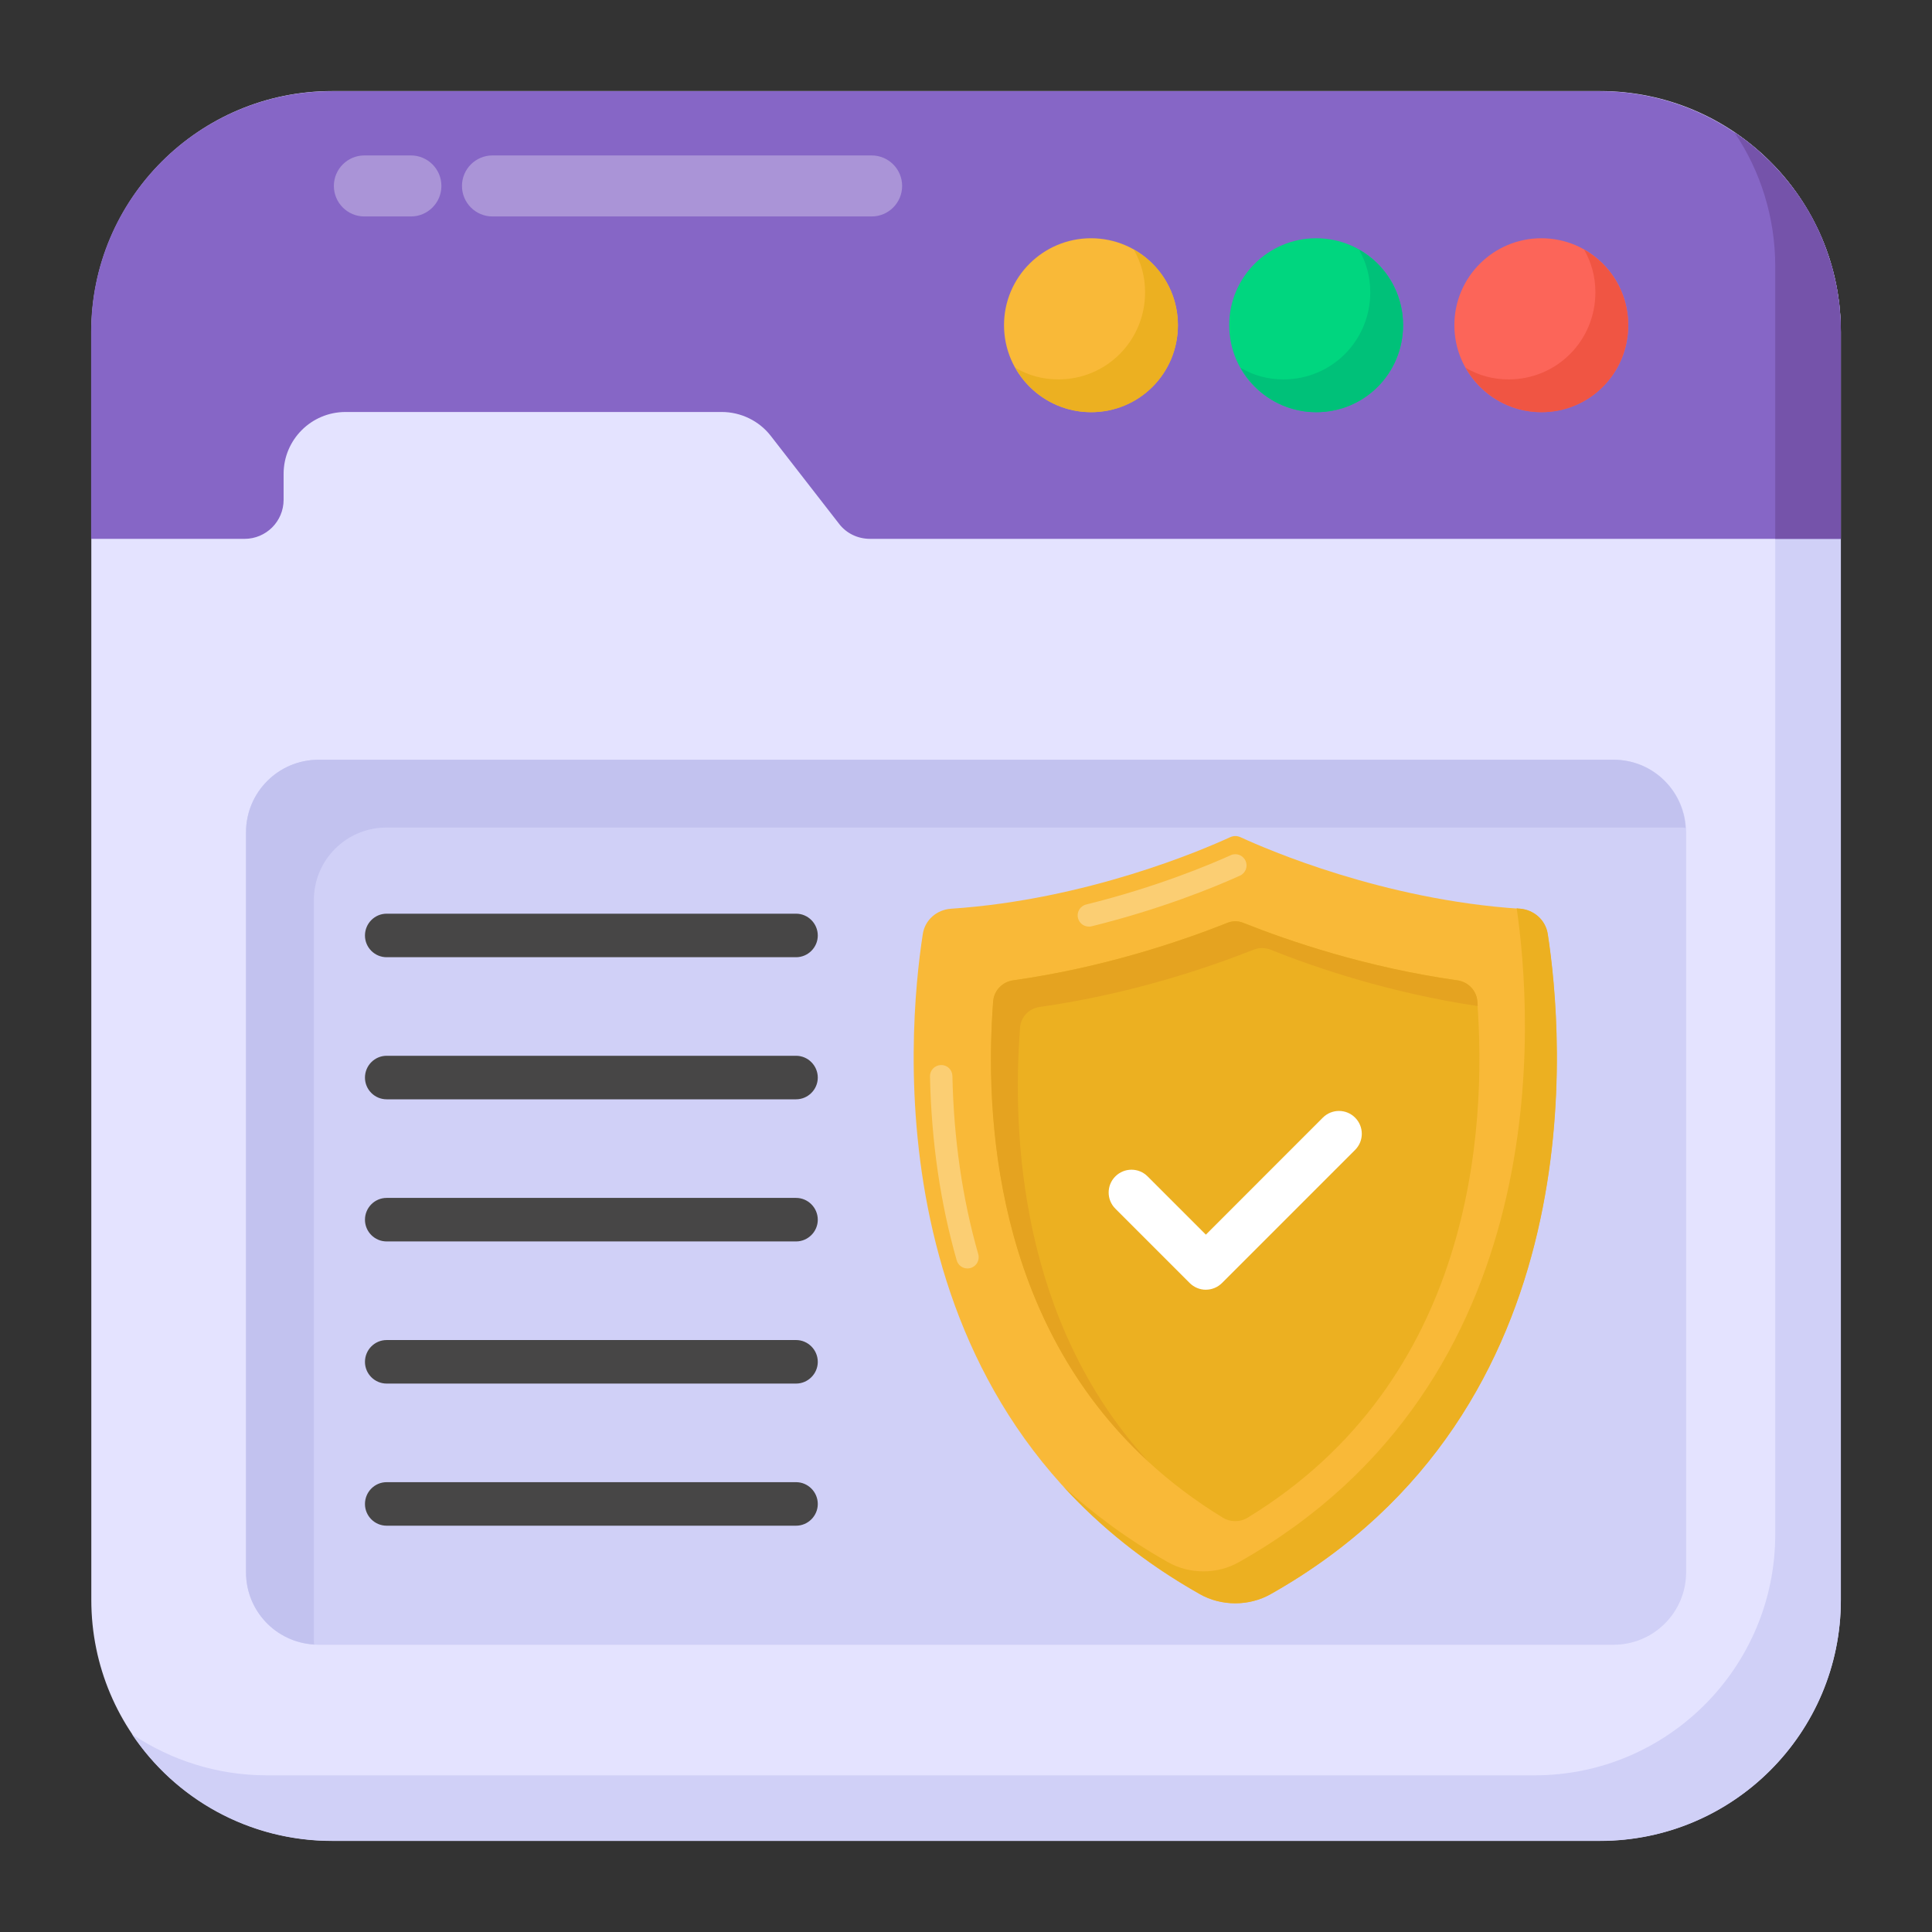 <svg xmlns="http://www.w3.org/2000/svg" id="Layer_1" height="512" viewBox="0 0 53 53" width="512"><rect x="0" y="0" width="53" height="53" fill="#333333" stroke="none"/><g id="_x34_8"><g><g><g><path d="m50.499 9.106v34.784c0 3.65-2.959 6.608-6.608 6.608h-34.778c-3.65 0-6.608-2.959-6.608-6.608v-34.784c0-3.65 2.959-6.608 6.608-6.608h34.778c3.65 0 6.608 2.959 6.608 6.608z" fill="#e4e3ff"></path></g></g><g><g><g><path d="m50.5 9.102v34.79c0 3.65-2.96 6.61-6.61 6.61h-34.78c-2.29 0-4.31-1.16-5.49-2.93 1.06.71 2.33 1.13 3.7 1.13h34.78c3.64 0 6.6-2.96 6.6-6.61v-34.78c0-1.36-.41-2.63-1.12-3.68 1.76 1.18 2.92 3.19 2.92 5.47z" fill="#d0d0f7"></path></g></g><g><g><path d="m50.5 9.102v5.68h-26.63c-.34 0-.65-.15-.85-.41l-1.88-2.42c-.32-.41-.82-.65-1.34-.65h-10.32c-.94 0-1.7.76-1.7 1.7v.71c0 .59-.48 1.07-1.07 1.07h-4.21v-5.68c0-3.65 2.96-6.6 6.61-6.6h34.78c1.36 0 2.64.42 3.69 1.13.33.22.64.47.92.75.06.05.12.11.17.17.1.1.19.2.28.31.46.54.83 1.15 1.09 1.82.06.15.11.3.16.46.05.14.09.29.12.45.03.09.04.17.06.26.01.03.01.07.02.11.02.13.04.26.06.4 0 .04.01.09.01.15.02.19.03.39.03.59z" fill="#8666c6"></path></g></g><g><g><path d="m46.255 22.832v20.299c0 1.098-.89 1.989-1.989 1.989h-35.53c-1.098 0-1.989-.89-1.989-1.989v-20.299c0-1.098.89-1.989 1.989-1.989h35.53c1.098 0 1.989.89 1.989 1.989z" fill="#d0d0f7"></path></g></g><g><g><path d="m46.24 22.712c-.04-.01-.07-.01-.11-.01h-35.53c-1.1 0-1.99.89-1.99 1.99v20.3c0 .04 0 .08.01.12-1.05-.06-1.87-.92-1.87-1.98v-20.3c0-1.1.89-1.99 1.99-1.99h35.53c1.05 0 1.91.82 1.97 1.87z" fill="#c2c2ef"></path></g></g><g><g><g><g><path d="m32.313 8.921c0 1.322-1.063 2.385-2.385 2.385-1.31 0-2.385-1.063-2.385-2.385s1.075-2.385 2.385-2.385c1.322 0 2.385 1.063 2.385 2.385z" fill="#f9b938"></path></g></g><g><g><path d="m32.313 8.918c0 1.33-1.06 2.39-2.38 2.39-.89 0-1.67-.49-2.08-1.22.35.21.75.32 1.18.32 1.32 0 2.38-1.06 2.38-2.39 0-.43-.11-.82-.31-1.17.72.4 1.21 1.18 1.21 2.07z" fill="#ecb021"></path></g></g></g><g><g><g><path d="m38.49 8.921c0 1.322-1.063 2.385-2.385 2.385-1.31 0-2.385-1.063-2.385-2.385s1.075-2.385 2.385-2.385c1.322 0 2.385 1.063 2.385 2.385z" fill="#00d67f"></path></g></g><g><g><path d="m38.49 8.918c0 1.33-1.06 2.39-2.38 2.39-.89 0-1.67-.49-2.08-1.22.35.21.75.32 1.18.32 1.32 0 2.38-1.06 2.38-2.39 0-.43-.11-.82-.31-1.17.72.4 1.21 1.18 1.21 2.07z" fill="#00c179"></path></g></g></g><g><g><g><path d="m44.667 8.921c0 1.322-1.063 2.385-2.385 2.385-1.31 0-2.385-1.063-2.385-2.385s1.075-2.385 2.385-2.385c1.322 0 2.385 1.063 2.385 2.385z" fill="#fc6559"></path></g></g><g><g><path d="m44.666 8.918c0 1.33-1.06 2.39-2.38 2.39-.89 0-1.67-.49-2.08-1.22.35.21.75.32 1.18.32 1.32 0 2.38-1.06 2.38-2.39 0-.43-.11-.82-.31-1.17.72.4 1.21 1.18 1.21 2.07z" fill="#f05543"></path></g></g></g></g><g><g opacity=".3"><g><path d="m9.996 4.264h1.276c.462 0 .837.375.837.837s-.375.837-.837.837h-1.276c-.462 0-.837-.375-.837-.837s.375-.837.837-.837z" fill="#fff"></path></g></g><g opacity=".3"><g><path d="m13.51 4.264h10.401c.462 0 .837.375.837.837s-.375.837-.837.837h-10.401c-.462 0-.837-.375-.837-.837s.375-.837.837-.837z" fill="#fff"></path></g></g></g></g><g><g><path d="m50.5 9.102v5.68h-1.8v-7.47c0-1.36-.41-2.63-1.12-3.68.33.22.64.47.92.75.06.05.12.11.17.17.1.1.19.2.28.31.46.54.83 1.15 1.09 1.82.06.15.11.3.16.46.05.14.09.29.12.45.03.09.04.17.06.26.01.03.01.07.02.11.02.13.04.26.06.4 0 .04.01.09.01.15.02.19.03.39.03.59z" fill="#7553aa"></path></g></g></g><g><g><g><g><path d="m32.912 43.731c-8.96-5.058-8.017-15.398-7.597-18.108.06-.389.383-.667.775-.694 3.734-.248 6.92-1.624 7.644-1.957.106-.049.203-.049.308 0.0.724.334 3.906 1.71 7.639 1.957.393.026.715.305.775.694.42 2.71 1.364 13.05-7.597 18.108-.596.337-1.353.337-1.95 0z" fill="#f9b938"></path></g></g><g><g><path d="m34.86 43.73c-.59.336-1.353.336-1.944 0-1.516-.855-2.747-1.862-3.745-2.951.824.753 1.771 1.455 2.87 2.076.59.336 1.353.336 1.944 0 8.792-4.956 8.049-14.999 7.622-17.94.03.01.051.01.081.01.387.03.712.305.773.702.417 2.707 1.364 13.045-7.601 18.103z" fill="#ecb021"></path></g></g><g><g><path d="m33.551 41.637c-6.179-3.767-6.572-10.619-6.305-14.168.023-.299.251-.536.548-.577 2.487-.35 4.606-1.071 5.864-1.573.151-.06.309-.06.46 0 1.257.501 3.374 1.223 5.859 1.573.297.042.525.279.548.577.267 3.55-.126 10.403-6.304 14.168-.202.123-.469.123-.671-0z" fill="#ecb021"></path></g></g><g><g><path d="m40.537 27.599c-2.408-.36-4.463-1.056-5.684-1.548-.156-.057-.311-.057-.459 0-1.261.5-3.382 1.22-5.872 1.572-.295.041-.524.278-.54.581-.221 2.907 0 8.05 3.513 11.883-4.218-3.874-4.488-9.508-4.25-12.62.025-.295.254-.532.549-.573 2.49-.352 4.603-1.073 5.864-1.572.156-.066.311-.066.459 0 1.261.5 3.374 1.22 5.864 1.572.295.041.524.278.549.573-0.0.041.008.082.008.131z" fill="#e5a320"></path></g></g><g opacity=".3"><g><g><path d="m29.87 25.419c-.138 0-.264-.094-.298-.234-.041-.165.06-.332.225-.372 1.932-.477 3.417-1.104 3.965-1.352.154-.071.337-.001.407.154.07.155.001.337-.154.407-.701.316-2.161.917-4.071 1.389-.025.006-.05.009-.074.009z" fill="#fff"></path></g></g></g><g opacity=".3"><g><g><path d="m26.54 34.797c-.134 0-.257-.088-.295-.223-.449-1.566-.695-3.263-.733-5.043-.004-.17.131-.31.301-.314.175-.005.31.131.314.301.036 1.727.275 3.371.709 4.887.047.163-.047.334-.211.38-.028.008-.057.012-.085.012z" fill="#fff"></path></g></g></g></g><g><g><g><path d="m33.081 35.381c-.166 0-.325-.066-.443-.183l-2.041-2.041c-.245-.245-.245-.641 0-.885.245-.245.641-.245.885 0l1.598 1.598 3.209-3.21c.245-.245.641-.245.885 0 .245.245.245.641 0 .885l-3.652 3.652c-.117.117-.276.183-.443.183z" fill="#fff"></path></g></g></g></g><g><g><g><path d="m22.434 25.664c0 .326-.269.595-.595.595h-11.232c-.33 0-.595-.269-.595-.595 0-.33.266-.599.595-.599h11.232c.326 0 .595.269.595.599z" fill="#474646"></path></g></g><g><g><path d="m22.434 29.562c0 .326-.269.595-.595.595h-11.232c-.33 0-.595-.269-.595-.595 0-.33.266-.599.595-.599h11.232c.326 0 .595.269.595.599z" fill="#474646"></path></g></g><g><g><path d="m22.434 33.461c0 .326-.269.595-.595.595h-11.232c-.33 0-.595-.269-.595-.595 0-.33.266-.599.595-.599h11.232c.326 0.0.595.269.595.599z" fill="#474646"></path></g></g><g><g><path d="m22.434 37.36c0 .326-.269.595-.595.595h-11.232c-.33 0-.595-.269-.595-.595 0-.33.266-.599.595-.599h11.232c.326 0 .595.269.595.599z" fill="#474646"></path></g></g><g><g><path d="m22.434 41.259c0 .326-.269.595-.595.595h-11.232c-.33 0-.595-.269-.595-.595 0-.33.266-.599.595-.599h11.232c.326 0.0.595.269.595.599z" fill="#474646"></path></g></g></g></g></svg>